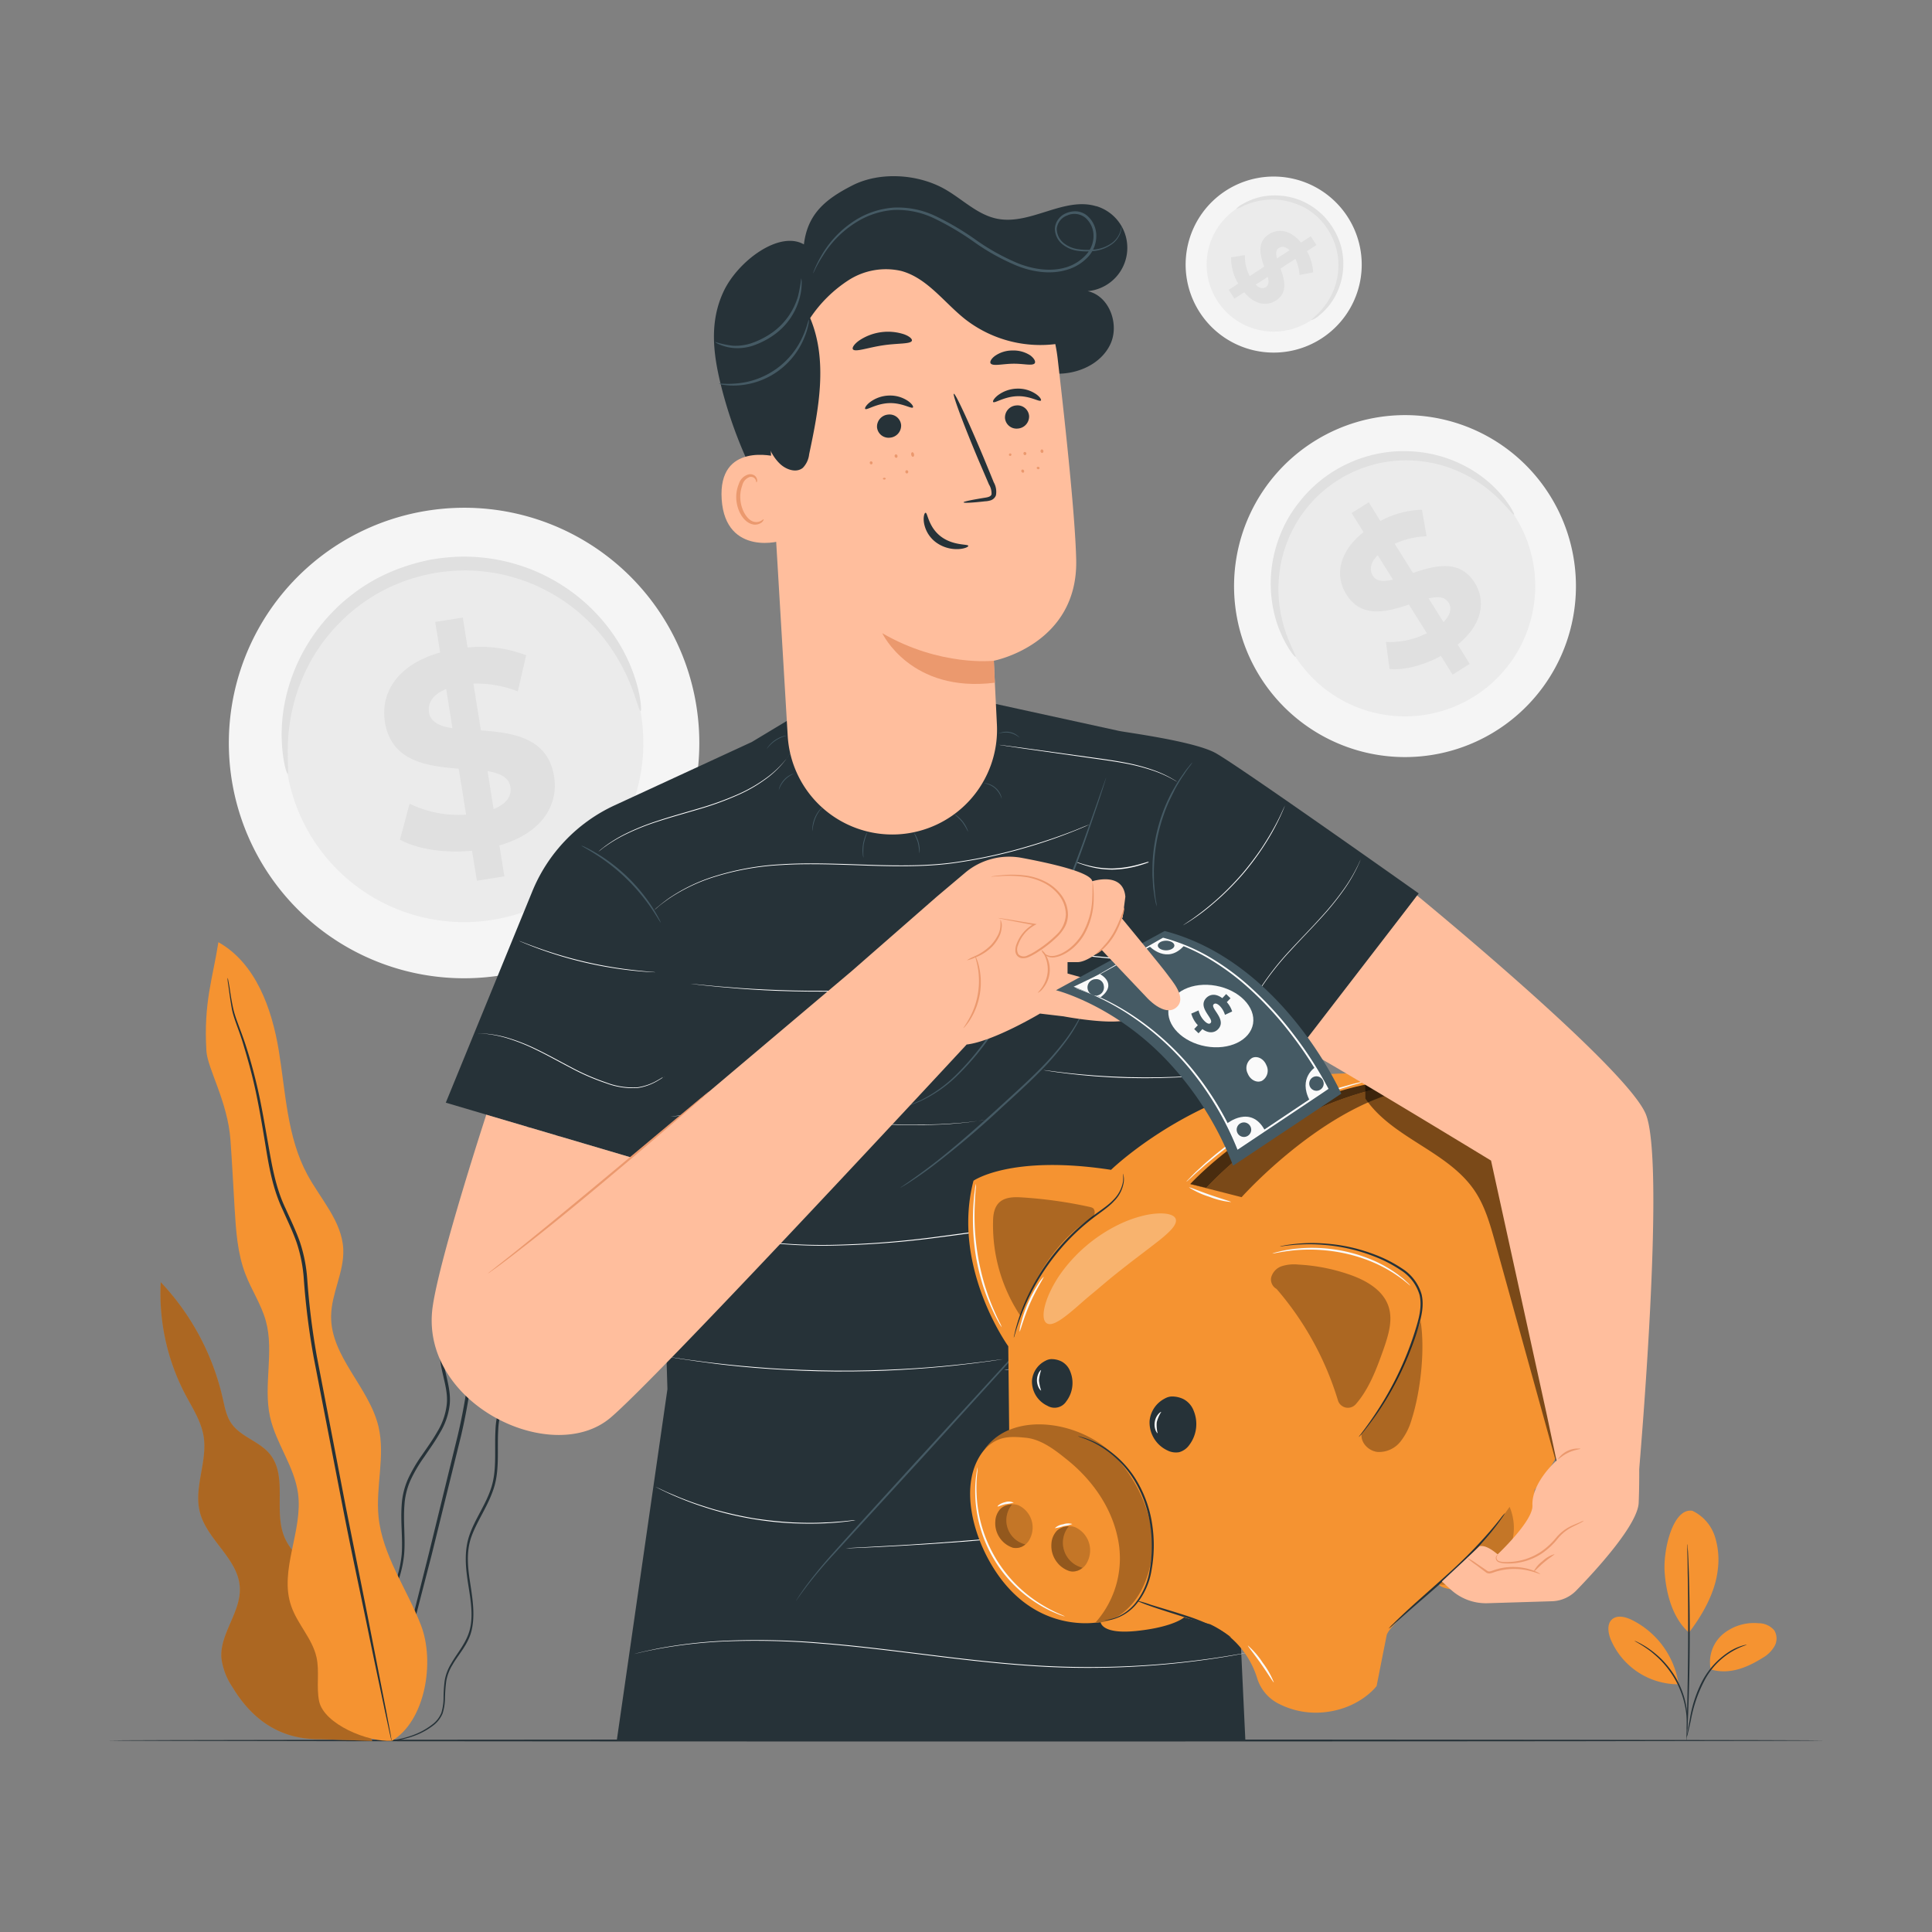 <svg xmlns="http://www.w3.org/2000/svg" viewBox="0 0 500 500"><rect x="0" y="0" width="500" height="500" fill="#808080" stroke="none"/><g id="freepik--background-complete--inject-10"><path d="M180.33,183.4a60.88,60.88,0,1,1-69-51.35A60.82,60.82,0,0,1,180.33,183.4Z" style="fill:#f5f5f5"></path><path d="M166,185.49a46.39,46.39,0,1,1-52.57-39.14A46.34,46.34,0,0,1,166,185.49Z" style="fill:#ebebeb"></path><path d="M165.77,184.05c-.27,0-.76-1.94-2-5.34a49.52,49.52,0,0,0-7.34-13.31,48,48,0,0,0-7.29-7.46A46.45,46.45,0,0,0,139,151.68a43.05,43.05,0,0,0-6.05-2.24,42.29,42.29,0,0,0-6.57-1.39,44.12,44.12,0,0,0-6.93-.41,49.57,49.57,0,0,0-7.13.69,50.65,50.65,0,0,0-6.93,1.8A45.66,45.66,0,0,0,99,152.9a43.76,43.76,0,0,0-5.69,3.58,42.44,42.44,0,0,0-4.9,4.18A46.09,46.09,0,0,0,81.05,170a47.71,47.71,0,0,0-4.28,9.51,49.44,49.44,0,0,0-2.31,15c0,3.63.23,5.66,0,5.71s-.9-1.92-1.33-5.64a42.78,42.78,0,0,1,1.28-15.79,46.68,46.68,0,0,1,4.13-10.26,47.32,47.32,0,0,1,7.6-10.23,43.42,43.42,0,0,1,5.19-4.58,44.46,44.46,0,0,1,6.07-3.93,47.72,47.72,0,0,1,6.87-3,50.87,50.87,0,0,1,7.47-2,51.68,51.68,0,0,1,7.69-.73,47.33,47.33,0,0,1,7.48.49,45.9,45.9,0,0,1,7.06,1.6,43.62,43.62,0,0,1,6.45,2.51,47.28,47.28,0,0,1,10.66,7,46.73,46.73,0,0,1,7.41,8.21,42.88,42.88,0,0,1,6.64,14.39C166,181.94,166,184,165.77,184.05Z" style="fill:#e0e0e0"></path><path d="M129.25,218.79l1.28,8-7.12,1.14-1.25-7.76c-7.12.7-14.24-.43-18.65-2.86L106,208a29.24,29.24,0,0,0,14.63,2.84l-1.91-11.9c-8.21-.65-17.47-1.88-19.1-12.07-1.21-7.55,3.24-14.91,14.29-18l-1.27-7.91,7.13-1.14,1.24,7.76a32.84,32.84,0,0,1,15.16,2l-2.16,9.34a29.44,29.44,0,0,0-11.49-2l1.94,12.11c8.2.59,17.32,1.83,18.93,11.88C144.61,208.37,140.22,215.65,129.25,218.79Zm-12.16-30.35-1.62-10.12c-3.64,1.46-4.81,3.77-4.43,6.12S113.79,188,117.09,188.44Zm15,15.21c-.4-2.5-2.68-3.52-5.92-4.1l1.58,9.84C131.19,208,132.46,205.93,132.09,203.65Z" style="fill:#e0e0e0"></path><path d="M401.39,128.67a44.24,44.24,0,1,1-60.71-14.81A44.18,44.18,0,0,1,401.39,128.67Z" style="fill:#f5f5f5"></path><path d="M392.39,134.12a33.72,33.72,0,1,1-46.27-11.28A33.69,33.69,0,0,1,392.39,134.12Z" style="fill:#ebebeb"></path><path d="M391.84,133.22c-.17.12-1.06-1.07-2.87-3a35.63,35.63,0,0,0-8.68-6.82,34.48,34.48,0,0,0-7-2.93,34,34,0,0,0-8.56-1.32,32.22,32.22,0,0,0-4.68.22,31.37,31.37,0,0,0-4.79.93,31.8,31.8,0,0,0-4.76,1.69,33.45,33.45,0,0,0-8.7,5.66,32.36,32.36,0,0,0-3.48,3.66,32.34,32.34,0,0,0-4.89,8.19,33.34,33.34,0,0,0-2.27,8.36,34.73,34.73,0,0,0-.17,7.57,35.81,35.81,0,0,0,2.71,10.7c1,2.43,1.76,3.73,1.59,3.84s-1.15-1-2.49-3.39a31.2,31.2,0,0,1-3.62-10.93,33.83,33.83,0,0,1-.15-8,34.58,34.58,0,0,1,4.36-13.54,33.74,33.74,0,0,1,3-4.35,33.13,33.13,0,0,1,3.73-4,34,34,0,0,1,9.38-6.1,33.47,33.47,0,0,1,5.15-1.79,32.93,32.93,0,0,1,5.17-.94,31.67,31.67,0,0,1,5-.14,33.64,33.64,0,0,1,16.39,5,31.12,31.12,0,0,1,8.52,7.74C391.36,131.76,392,133.14,391.84,133.22Z" style="fill:#e0e0e0"></path><path d="M377.25,166.82l3.11,5-4.44,2.78-3-4.84c-4.57,2.48-9.65,3.75-13.3,3.37l-.95-7a21.14,21.14,0,0,0,10.6-2.25l-4.65-7.42c-5.68,1.89-12.22,3.7-16.2-2.66-2.95-4.71-2.06-10.9,4.46-16.09l-3.09-4.94,4.45-2.78,3,4.85A23.66,23.66,0,0,1,368,131.93l1.2,6.86a21.57,21.57,0,0,0-8.25,1.94l4.73,7.56c5.66-1.94,12.11-3.68,16,2.58C384.57,155.49,383.7,161.61,377.25,166.82ZM360.5,150l-3.95-6.31c-2,2-2.15,3.88-1.23,5.35S358.16,150.56,360.5,150Zm14.35,5.92c-1-1.55-2.79-1.59-5.12-1.06l3.84,6.13C375.49,159.07,375.74,157.31,374.85,155.88Z" style="fill:#e0e0e0"></path><path d="M341.82,87.71a22.78,22.78,0,1,1,7.07-31.39A22.75,22.75,0,0,1,341.82,87.71Z" style="fill:#f5f5f5"></path><path d="M338.93,83.13a17.36,17.36,0,1,1,5.39-23.93A17.34,17.34,0,0,1,338.93,83.13Z" style="fill:#ebebeb"></path><path d="M339.38,82.84c-.05-.09.55-.56,1.53-1.51a18.42,18.42,0,0,0,3.43-4.53,17.72,17.72,0,0,0,1.44-3.63,17.15,17.15,0,0,0,.6-4.41,15.15,15.15,0,0,0-.15-2.41,16.59,16.59,0,0,0-.52-2.46,17,17,0,0,0-.92-2.43,19.4,19.4,0,0,0-1.32-2.34A18.88,18.88,0,0,0,341.8,57a17.47,17.47,0,0,0-1.91-1.76,16.21,16.21,0,0,0-2.09-1.4,15.43,15.43,0,0,0-2.17-1,18.09,18.09,0,0,0-4.33-1.09,17.54,17.54,0,0,0-3.9,0,18.33,18.33,0,0,0-5.49,1.49,10.11,10.11,0,0,1-2,.85,5.18,5.18,0,0,1,1.73-1.31,16.18,16.18,0,0,1,5.59-2,17.47,17.47,0,0,1,4.14-.14,17.7,17.7,0,0,1,4.65,1,16.58,16.58,0,0,1,2.36,1.08,16.86,16.86,0,0,1,2.26,1.48,18.48,18.48,0,0,1,2.09,1.88,21,21,0,0,1,1.8,2.26A19.06,19.06,0,0,1,346,60.9a17.47,17.47,0,0,1,1,2.64,16.58,16.58,0,0,1,.53,2.65,17.53,17.53,0,0,1,.12,2.59,17.53,17.53,0,0,1-2.45,8.49,16,16,0,0,1-3.91,4.45A5.17,5.17,0,0,1,339.38,82.84Z" style="fill:#e0e0e0"></path><path d="M322,75.63l-2.54,1.65L318,75l2.46-1.6a12.75,12.75,0,0,1-1.85-6.81l3.57-.56a11,11,0,0,0,1.25,5.44L327.16,69c-1-2.91-2-6.26,1.22-8.37,2.4-1.56,5.59-1.16,8.33,2.15l2.51-1.63,1.47,2.26L338.23,65a12.32,12.32,0,0,1,1.61,5.49l-3.52.68A11.17,11.17,0,0,0,335.24,67l-3.85,2.51c1.05,2.89,2,6.2-1.18,8.27C327.85,79.29,324.7,78.9,322,75.63Zm8.52-8.78,3.22-2.09c-1.05-1-2-1.07-2.77-.58S330.15,65.65,330.48,66.85Zm-2.92,7.45c.8-.52.8-1.45.51-2.65l-3.13,2C325.93,74.65,326.84,74.77,327.56,74.3Z" style="fill:#e0e0e0"></path></g><g id="freepik--Desk--inject-10"><path d="M472.2,450.44c0,.15-99.49.26-222.19.26s-222.21-.11-222.21-.26,99.47-.26,222.21-.26S472.2,450.3,472.2,450.44Z" style="fill:#263238"></path></g><g id="freepik--Plants--inject-10"><path d="M87.26,419.74c1.13-4.37-1.74-8.77-5-11.94s-7.06-6-8.73-10.21c-2.71-6.8.93-15.6-3.69-21.27-2.72-3.34-7.6-4.46-10-8-1.27-1.87-1.68-4.17-2.18-6.37A64.58,64.58,0,0,0,41.6,331.82a56.18,56.18,0,0,0,6.32,29c1.87,3.56,4.17,7,4.79,11,1,6.46-2.6,13.12-1,19.46,1.81,7.26,10,12.12,10.35,19.59.33,6.32-5.18,11.86-4.77,18.17a17.21,17.21,0,0,0,2.81,7.49C65,444.69,72.15,450.28,83,450.1l13.32.46Z" style="fill:#F59331"></path><g style="opacity:0.3"><path d="M87.26,419.74c1.13-4.37-1.74-8.77-5-11.94s-7.06-6-8.73-10.21c-2.71-6.8.93-15.6-3.69-21.27-2.72-3.34-7.6-4.46-10-8-1.27-1.87-1.68-4.17-2.18-6.37A64.58,64.58,0,0,0,41.6,331.82a56.18,56.18,0,0,0,6.32,29c1.87,3.56,4.17,7,4.79,11,1,6.46-2.6,13.12-1,19.46,1.81,7.26,10,12.12,10.35,19.59.33,6.32-5.18,11.86-4.77,18.17a17.21,17.21,0,0,0,2.81,7.49C65,444.69,72.15,450.28,83,450.1l13.32.46Z"></path></g><path d="M99,450.47a10.6,10.6,0,0,0,3.67-.07,23.27,23.27,0,0,0,4.32-1.09,18.46,18.46,0,0,0,5.35-2.93,7.47,7.47,0,0,0,2.2-2.93,13.59,13.59,0,0,0,.62-4,40.54,40.54,0,0,1,.32-4.31,11.81,11.81,0,0,1,1.62-4.28c1.57-2.76,4.18-5.37,5-9.12s.26-7.67-.36-11.67-1.22-8.35.31-12.51,4.35-7.93,5.81-12.62.78-9.85,1.08-14.88a19.83,19.83,0,0,1,1.74-7.39c1.08-2.36,2.57-4.58,3.74-7.07,2.36-5,2.78-10.7,3.43-16.27q.47-4.22,1-8.51a42.34,42.34,0,0,1,1.48-8.52,74.38,74.38,0,0,1,3.19-8.24,28.17,28.17,0,0,0,1.54-4.31,42.41,42.41,0,0,0,.43-4.58,53.76,53.76,0,0,0-.35-9.22c-.36-3.07-.92-6.12-1.25-9.2l-.06-.53-.07-.61-.54.27a20.61,20.61,0,0,0-7.17,6.05,32.7,32.7,0,0,0-4.41,8.12c-2.22,5.72-3,11.72-4.14,17.44S125,328.86,122,333.62c-1.45,2.37-3.22,4.53-4.77,6.85a18.89,18.89,0,0,0-3.3,7.59c-.79,5.63,2.31,10.58,1.67,15.57a17.27,17.27,0,0,1-2.43,6.91c-1.21,2.13-2.63,4.1-4,6.09a39.13,39.13,0,0,0-3.58,6.14,19.36,19.36,0,0,0-1.63,6.68c-.33,4.49.31,8.75,0,12.77a29.45,29.45,0,0,1-3.28,10.95c-1.62,3.27-3.41,6.24-4.91,9.11-.75,1.44-1.45,2.84-2,4.24a21.52,21.52,0,0,0-1.17,4.22,26.66,26.66,0,0,0-.09,7.6A19.07,19.07,0,0,0,96.33,448a9.74,9.74,0,0,0,1.07,1.17,5.75,5.75,0,0,0,.88.74c.49.37.76.53.76.53a15.78,15.78,0,0,1-2.58-2.55,19.26,19.26,0,0,1-3.62-9.62,26.89,26.89,0,0,1,.17-7.5,21.6,21.6,0,0,1,1.18-4.11c.57-1.37,1.27-2.77,2-4.19,1.52-2.84,3.33-5.79,5-9.09a29.64,29.64,0,0,0,3.4-11.14c.35-4.11-.26-8.38.08-12.77a18.65,18.65,0,0,1,1.6-6.45,37.75,37.75,0,0,1,3.54-6c1.34-2,2.78-3.95,4-6.13a18,18,0,0,0,2.55-7.19c.64-5.32-2.44-10.3-1.64-15.53a18,18,0,0,1,3.19-7.26c1.52-2.28,3.3-4.44,4.8-6.87,3-4.9,4.49-10.63,5.6-16.38s1.93-11.69,4.12-17.3a31.7,31.7,0,0,1,4.29-7.9,19.65,19.65,0,0,1,6.87-5.8l-.62-.34.06.54c.34,3.11.89,6.17,1.25,9.2a53.18,53.18,0,0,1,.35,9.08,40,40,0,0,1-.41,4.45,26.45,26.45,0,0,1-1.49,4.15,76.51,76.51,0,0,0-3.21,8.33,42.14,42.14,0,0,0-1.5,8.66q-.48,4.31-.94,8.52c-.64,5.59-1.06,11.19-3.33,16-1.13,2.41-2.62,4.64-3.73,7.08a20.55,20.55,0,0,0-1.79,7.66c-.29,5.14.38,10.17-1,14.72s-4.28,8.31-5.75,12.61-.92,8.84-.29,12.82,1.29,7.91.43,11.46-3.3,6.16-4.9,9a12.16,12.16,0,0,0-1.65,4.45,37.29,37.29,0,0,0-.28,4.36,13.54,13.54,0,0,1-.57,3.87,7.06,7.06,0,0,1-2.07,2.8,18.55,18.55,0,0,1-5.21,2.95,23.44,23.44,0,0,1-4.27,1.15,16.92,16.92,0,0,1-2.71.27C99.36,450.46,99,450.47,99,450.47Z" style="fill:#263238"></path><path d="M141.12,293.57a2,2,0,0,0-.13.41c-.08.32-.17.71-.29,1.2-.26,1.05-.58,2.63-1.08,4.61s-1.73,4.2-2.76,6.95a98.13,98.13,0,0,0-3.17,9.45c-1,3.55-1.92,7.5-2.86,11.72s-1.94,8.74-4.26,13c-1.09,2.16-2.32,4.35-3.3,6.75a31,31,0,0,0-1.91,7.64,153.15,153.15,0,0,1-2.88,16.11c-2.67,10.92-5.21,21.31-7.53,30.78l-6.31,25.1c-1.75,7.1-3.18,12.87-4.18,16.93-.46,2-.83,3.5-1.1,4.62-.1.49-.19.89-.26,1.21a1.43,1.43,0,0,0-.06.41,2,2,0,0,0,.15-.39l.34-1.19c.31-1.11.72-2.64,1.25-4.57,1.07-4.06,2.59-9.8,4.45-16.88l6.49-25.05c2.34-9.47,4.9-19.86,7.6-30.78a154.76,154.76,0,0,0,2.87-16.18A30.87,30.87,0,0,1,124,348c.94-2.33,2.15-4.51,3.24-6.7,2.35-4.34,3.32-9,4.26-13.2s1.77-8.17,2.74-11.72,2-6.7,3-9.43,2.15-5,2.64-7.05.72-3.59.93-4.66c.08-.49.15-.89.21-1.21A2,2,0,0,0,141.12,293.57Z" style="fill:#263238"></path><path d="M101.39,450.56c8.7-5.17,11.2-20.47,7.57-29.92s-10-18.08-11-28.15c-.76-7.74,1.78-15.69,0-23.26C95.54,359,85.57,351.11,85.69,340.61c.06-5.89,3.41-11.43,3.15-17.32-.33-7.21-5.87-12.94-9.3-19.3-5.26-9.73-5.6-21.24-7.4-32.15s-6-22.6-15.62-28c-1.43,9.26-3.87,15.61-3.1,28.16.27,4.51,5.51,13.13,6.22,23,.43,5.91.72,11.82,1.08,17.73.35,5.75.72,11.6,2.79,17,1.58,4.13,4.11,7.87,5.29,12.13,2.2,8-.7,16.68,1.08,24.79,1.51,6.87,6.27,12.79,7.24,19.76,1.37,9.79-5,20-1.73,29.3,1.61,4.64,5.43,8.36,6.51,13.14.84,3.72-.08,7.65.68,11.38,1.23,6,12.69,10.68,18.81,10.3" style="fill:#F59331"></path><path d="M58.91,253.07a3,3,0,0,0,0,.53c0,.39.12.89.2,1.52.2,1.34.42,3.3.87,5.84s1.81,5.43,2.86,8.9,2.21,7.45,3.19,11.91,1.82,9.41,2.69,14.72,1.83,11.11,4.46,16.65c1.22,2.78,2.59,5.56,3.62,8.53a38,38,0,0,1,1.83,9.4,189.55,189.55,0,0,0,2.56,20.26c2.66,13.73,5.2,26.8,7.51,38.71s4.63,22.53,6.47,31.52,3.38,16.17,4.44,21.24c.53,2.46.95,4.39,1.25,5.77.14.62.26,1.11.35,1.49a2.46,2.46,0,0,0,.14.5,1.73,1.73,0,0,0-.06-.52c-.07-.38-.15-.88-.26-1.51-.26-1.38-.63-3.32-1.09-5.8-1-5.08-2.42-12.34-4.17-21.29s-3.93-19.69-6.3-31.56l-7.44-38.69A190.41,190.41,0,0,1,79.51,331a38.75,38.75,0,0,0-1.9-9.59c-1.06-3-2.44-5.82-3.67-8.58-2.62-5.45-3.54-11.15-4.48-16.45s-1.77-10.26-2.8-14.73-2.17-8.47-3.33-11.93-2.46-6.33-3-8.82-.78-4.48-1-5.8c-.12-.62-.21-1.12-.28-1.51A2,2,0,0,0,58.91,253.07Z" style="fill:#263238"></path><path d="M438,391a11.13,11.13,0,0,1,5.77,6.53,19.75,19.75,0,0,1,.77,8.85c-.65,5.75-3.92,11.54-7.43,16.13-4.84-4.22-6-11.58-6.28-15.35-.52-6,2.15-17.05,7.17-16.16" style="fill:#F59331"></path><path d="M442.72,432a9.51,9.51,0,0,1,3.07-9,12.62,12.62,0,0,1,9.3-2.91,5.33,5.33,0,0,1,4.08,1.83,4.05,4.05,0,0,1,.07,4.12,8.21,8.21,0,0,1-3.05,3c-4.19,2.63-8.73,4.41-13.47,3" style="fill:#F59331"></path><path d="M436.52,449.58a7,7,0,0,1,.17-1.18c.15-.83.35-1.9.59-3.19A33.14,33.14,0,0,1,440.57,435a20.33,20.33,0,0,1,7.31-7.77,13.31,13.31,0,0,1,3-1.32,7.78,7.78,0,0,1,.86-.22c.2,0,.31-.06.31,0a18.88,18.88,0,0,0-11.1,9.55,35.66,35.66,0,0,0-3.36,10c-.3,1.34-.54,2.42-.72,3.16A5.89,5.89,0,0,1,436.52,449.58Z" style="fill:#263238"></path><path d="M436.7,399.59a3.65,3.65,0,0,1,.06.52c0,.38.05.87.09,1.48.07,1.28.14,3.14.22,5.45.14,4.6.26,11,.23,18s-.2,13.39-.39,18c-.09,2.3-.19,4.16-.27,5.45,0,.6-.07,1.09-.1,1.48a2.37,2.37,0,0,1-.06.51,3,3,0,0,1,0-.52c0-.38,0-.87,0-1.48,0-1.34.08-3.19.13-5.45.12-4.6.24-11,.27-18s0-13.38-.11-18c0-2.26-.06-4.11-.09-5.45v-1.48A3,3,0,0,1,436.7,399.59Z" style="fill:#263238"></path><path d="M434.35,435.46a22.2,22.2,0,0,0-12.13-16.27c-1.61-.78-3.73-1.28-5.05-.08s-1,3.37-.39,5a19,19,0,0,0,17.46,11.78" style="fill:#F59331"></path><path d="M423,424.64a5.36,5.36,0,0,1,1,.44,11.5,11.5,0,0,1,1.16.62,17.21,17.21,0,0,1,1.48.93,20.14,20.14,0,0,1,1.69,1.27,23.69,23.69,0,0,1,1.8,1.63,24.78,24.78,0,0,1,3.41,4.39,24.34,24.34,0,0,1,2.25,5.09,22.29,22.29,0,0,1,.57,2.36,20.19,20.19,0,0,1,.29,2.1,15.77,15.77,0,0,1,.08,1.74,10.43,10.43,0,0,1,0,1.31,5.76,5.76,0,0,1-.12,1.12c-.1,0,.07-1.6-.21-4.14a20,20,0,0,0-.34-2.06,20.78,20.78,0,0,0-.6-2.31,24.72,24.72,0,0,0-2.24-5,25.31,25.31,0,0,0-3.33-4.34,23.54,23.54,0,0,0-1.75-1.63,18.88,18.88,0,0,0-1.63-1.3C424.42,425.38,423,424.72,423,424.64Z" style="fill:#263238"></path></g><g id="freepik--Character--inject-10"><path d="M367.16,231.21s-46.69-33.09-52.6-36.34c-5.63-3.1-23.5-5.35-25.1-5.74l-32-7-48.88,1.46-14,8.43L159.1,208.4a42.08,42.08,0,0,0-21.33,22.26l-22.4,54.71L171,301.81l1.73,57.71-13.11,90.92H322.3l-8.19-174.25,16.94,3.73Z" style="fill:#263238"></path><path d="M172,278.57s-.59.43-1.72,1.09a14.25,14.25,0,0,1-5.2,1.9,19.25,19.25,0,0,1-8.11-1.18,57.83,57.83,0,0,1-9.24-4c-3.17-1.65-6.14-3.32-8.92-4.66a49.83,49.83,0,0,0-7.62-3.05,30.14,30.14,0,0,0-5.42-1.1c-.65-.07-1.15-.1-1.5-.11l-.52,0a14.09,14.09,0,0,1,2,.07,27.71,27.71,0,0,1,5.45,1,48.21,48.21,0,0,1,7.66,3c2.8,1.34,5.77,3,8.94,4.66a59.76,59.76,0,0,0,9.2,4,19.33,19.33,0,0,0,8,1.21,14.3,14.3,0,0,0,5.17-1.82c.57-.32,1-.58,1.3-.76S172,278.57,172,278.57Z" style="fill:#fff"></path><path d="M169.62,251.61h-.37l-1.06-.05c-.92-.05-2.25-.15-3.89-.31a102,102,0,0,1-25-5.76c-1.55-.57-2.79-1.06-3.64-1.42l-1-.42-.34-.16.36.12,1,.38c.86.34,2.11.81,3.66,1.36a109.41,109.41,0,0,0,25,5.75c1.63.18,3,.31,3.87.38l1.06.09Z" style="fill:#fff"></path><path d="M204.59,194.87s-.42.68-1.3,1.82A25.77,25.77,0,0,1,199,201a37.85,37.85,0,0,1-7.75,4.64,78.58,78.58,0,0,1-10.41,3.8c-3.77,1.12-7.37,2.11-10.6,3.17a61.24,61.24,0,0,0-8.38,3.35,36.16,36.16,0,0,0-5.22,3.11c-.6.4-1,.77-1.32,1s-.47.34-.47.34.59-.54,1.74-1.41a35.91,35.91,0,0,1,5.2-3.18,61.15,61.15,0,0,1,8.39-3.39c3.23-1.08,6.84-2.07,10.6-3.19a79.76,79.76,0,0,0,10.39-3.77,39,39,0,0,0,7.74-4.58,26.65,26.65,0,0,0,4.37-4.22c.47-.54.76-1,1-1.31S204.59,194.87,204.59,194.87Z" style="fill:#fff"></path><path d="M304.64,202.32s-.15-.07-.43-.23-.66-.4-1.2-.67a30.4,30.4,0,0,0-4.64-2,52,52,0,0,0-7.28-1.87c-2.78-.53-5.87-.94-9.11-1.4L265.4,193.8l-5-.74-1.37-.21-.47-.09.48.05,1.37.17,5,.67L282,195.94c3.24.45,6.33.87,9.12,1.41a49.55,49.55,0,0,1,7.28,1.92,28.65,28.65,0,0,1,4.64,2.08C304.1,201.94,304.64,202.32,304.64,202.32Z" style="fill:#fff"></path><path d="M282,213.36s-.37.18-1.08.49-1.77.76-3.14,1.31c-2.75,1.09-6.76,2.6-11.84,4.08a130.62,130.62,0,0,1-18.14,4c-6.93,1.06-14.66,1.06-22.71.79s-15.76-.61-22.74-.17a70.2,70.2,0,0,0-18.19,3.32,45.36,45.36,0,0,0-11.2,5.49c-1.19.86-2.12,1.54-2.7,2.06s-.92.75-.92.75.3-.28.89-.78,1.49-1.22,2.69-2.1a44.49,44.49,0,0,1,11.19-5.56,70,70,0,0,1,18.23-3.37c7-.45,14.69-.11,22.75.15s15.77.28,22.69-.77a131.12,131.12,0,0,0,18.12-4c5.07-1.46,9.09-2.95,11.85-4,1.38-.54,2.44-1,3.15-1.28Z" style="fill:#fff"></path><path d="M297.32,223.14a.6.6,0,0,1-.18.09l-.53.19c-.46.17-1.13.39-2,.63a26.13,26.13,0,0,1-6.73,1,23,23,0,0,1-6.73-1c-.84-.25-1.51-.48-2-.66l-.52-.21-.18-.09.2,0,.53.17c.46.16,1.13.37,2,.6a24.51,24.51,0,0,0,6.69.9,28.44,28.44,0,0,0,6.7-1c.83-.23,1.51-.42,2-.57l.53-.15Z" style="fill:#fff"></path><path d="M265.77,251.44s-4.8,1-12.63,2.18c-3.92.59-8.6,1.17-13.81,1.69s-11,.91-17,1.14-11.8.21-17,.1-10-.39-13.9-.69c-7.9-.6-12.75-1.26-12.75-1.26l.88.07,2.54.25c2.2.23,5.39.51,9.34.79s8.66.51,13.89.64,11,.1,17-.11,11.77-.64,17-1.12,9.89-1.08,13.81-1.65,7.08-1.07,9.26-1.46l2.51-.44Z" style="fill:#fff"></path><path d="M304.93,248.6l-.36,0-1,0c-.91,0-2.22,0-3.84,0-3.24,0-7.72-.13-12.64-.55s-9.37-1.09-12.55-1.67c-1.6-.28-2.88-.54-3.77-.73l-1-.22-.35-.09.36,0,1,.18,3.77.67c3.19.54,7.62,1.18,12.54,1.6s9.4.56,12.63.61l3.84,0h1Z" style="fill:#fff"></path><path d="M255,289.82s-.29.06-.82.13l-2.36.33c-1,.15-2.28.32-3.75.42s-3.13.3-5,.33-3.87.17-6,.13c-1.09,0-2.21,0-3.37,0l-3.57-.12c-4.89-.19-10.25-.56-15.87-1s-11-1-15.85-1.29-9.27-.51-13-.45h-2.63l-2.35.12c-1.46.06-2.73.13-3.75.26l-2.37.23-.83.07s.29-.05.83-.11l2.36-.28c1-.14,2.29-.21,3.76-.29l2.35-.13,2.63,0c3.7-.07,8.11.11,13,.41s10.23.8,15.85,1.27,11,.86,15.86,1.07l3.56.13c1.16,0,2.28,0,3.37,0,2.17,0,4.19-.05,6-.1s3.51-.22,5-.31,2.72-.24,3.75-.38l2.36-.29Z" style="fill:#fff"></path><path d="M313.85,278.08l-.44.07-1.28.13c-1.1.12-2.71.25-4.69.39-4,.27-9.47.46-15.54.31s-11.56-.65-15.51-1.13c-2-.24-3.57-.46-4.67-.63l-1.26-.2-.44-.09.44.05,1.27.16c1.1.15,2.7.35,4.68.57,3.95.44,9.42.9,15.49,1.06s11.56,0,15.53-.25c2-.11,3.59-.23,4.7-.32l1.27-.1Z" style="fill:#fff"></path><path d="M314.56,314.42l-1.46-.08c-1,0-2.37-.2-4.19-.25-3.64-.19-8.91-.23-15.42.09s-14.22,1.09-22.76,2.22S252.83,319,243,320.24A241.72,241.72,0,0,1,215,322.37a128.25,128.25,0,0,1-22.81-1.65,91.68,91.68,0,0,1-14.95-3.78c-.87-.27-1.62-.56-2.27-.82l-1.66-.66c-.89-.35-1.35-.55-1.35-.55l1.37.51,1.66.64c.65.26,1.41.54,2.28.81a93,93,0,0,0,14.95,3.7A130.12,130.12,0,0,0,215,322.18,243.92,243.92,0,0,0,243,320c9.85-1.27,19.21-2.73,27.76-3.83S287,314.33,293.49,314a151.16,151.16,0,0,1,15.42,0C312.55,314.21,314.56,314.42,314.56,314.42Z" style="fill:#fff"></path><path d="M259.57,351.76s-4.81.82-12.65,1.66c-3.91.42-8.59.8-13.79,1.1s-10.94.44-16.95.41-11.74-.31-16.94-.65-9.87-.82-13.78-1.3c-7.83-1-12.62-1.84-12.62-1.84l.88.11,2.51.37c1.08.17,2.42.36,4,.55s3.32.46,5.27.66c3.92.46,8.59.9,13.78,1.26s10.92.57,16.93.63,11.74-.13,16.94-.39,9.87-.65,13.79-1.06c2-.18,3.73-.41,5.28-.58s2.89-.35,4-.5l2.51-.33Z" style="fill:#fff"></path><path d="M314,344.6s-.19.07-.54.17l-1.53.47c-1.34.4-3.28.95-5.69,1.6-4.81,1.29-11.52,2.89-19,4.26s-14.33,2.26-19.29,2.76c-2.48.25-4.49.42-5.88.52l-1.6.11-.56,0,.55-.07,1.6-.15c1.39-.12,3.4-.32,5.87-.59,5-.54,11.79-1.44,19.27-2.81s14.18-2.95,19-4.21c2.41-.62,4.35-1.15,5.69-1.53l1.55-.43Z" style="fill:#fff"></path><path d="M221.42,393.45a70.56,70.56,0,0,1-7.78.77c-2.41.13-5.29.14-8.49,0a88,88,0,0,1-20.47-3.43c-3.07-.91-5.79-1.86-8-2.77a75.33,75.33,0,0,1-7.11-3.26l.5.22,1.41.65c.61.29,1.36.64,2.25,1s1.87.82,3,1.24c2.24.9,5,1.83,8,2.73a100.18,100.18,0,0,0,10.12,2.3A102.64,102.64,0,0,0,205.16,394c3.19.14,6.06.15,8.47,0,1.21,0,2.3-.13,3.26-.19s1.77-.15,2.45-.22l1.54-.16Z" style="fill:#fff"></path><path d="M317.62,390.9l-1,.18-2.86.46c-2.48.39-6.08.94-10.53,1.57-8.9,1.27-21.23,2.85-34.88,4.21s-26.06,2.22-35,2.72c-4.49.25-8.13.43-10.64.53l-2.89.11-1,0,1-.06,2.89-.15,10.63-.59c9-.54,21.36-1.44,35-2.79s26-2.91,34.88-4.14l10.54-1.51,2.86-.42Z" style="fill:#fff"></path><path d="M322.86,427.73s-2.18.46-6.17,1.11-9.77,1.46-17,2.06a223,223,0,0,1-25.35.62c-9.55-.31-20-1.38-30.93-2.72s-21.35-2.69-30.86-3.43a199.61,199.61,0,0,0-25.33-.57,127.65,127.65,0,0,0-17,1.94c-2,.38-3.52.7-4.55.95l-1.58.36s.54-.15,1.57-.4,2.56-.59,4.54-1a122.85,122.85,0,0,1,17-2,195.13,195.13,0,0,1,25.34.51c9.53.74,19.94,2.09,30.87,3.43s21.38,2.41,30.92,2.72a223.85,223.85,0,0,0,25.33-.57c7.19-.58,13-1.37,17-2,2-.32,3.54-.57,4.59-.76Z" style="fill:#fff"></path><path d="M352.2,222.26s-.29.79-.94,2.17A40.68,40.68,0,0,1,348,230a72.46,72.46,0,0,1-6,7.45c-2.42,2.68-5.2,5.5-8,8.56a73,73,0,0,0-7.3,9.14,38.13,38.13,0,0,0-4.29,8.51A26.46,26.46,0,0,0,321,270c-.1.75-.07,1.35-.1,1.75s0,.61,0,.61a20.15,20.15,0,0,1,.06-2.37,25.3,25.3,0,0,1,1.33-6.32,37.82,37.82,0,0,1,4.27-8.56,72.7,72.7,0,0,1,7.31-9.19c2.82-3.05,5.61-5.87,8-8.54a74.21,74.21,0,0,0,6-7.41,41.14,41.14,0,0,0,3.31-5.52c.36-.68.57-1.23.75-1.59S352.2,222.26,352.2,222.26Z" style="fill:#fff"></path><path d="M306.14,239.49l.34-.25,1-.68c.88-.57,2.11-1.45,3.59-2.59s3.19-2.56,5-4.24a76,76,0,0,0,5.55-5.79,78.37,78.37,0,0,0,4.85-6.4c1.36-2.06,2.51-4,3.39-5.61s1.56-3,2-4l.51-1.09.19-.38A55.27,55.27,0,0,1,330,214c-.87,1.66-2,3.58-3.37,5.64a71.14,71.14,0,0,1-4.84,6.43,72.72,72.72,0,0,1-5.58,5.8c-1.83,1.67-3.54,3.1-5,4.22A54.19,54.19,0,0,1,306.14,239.49Z" style="fill:#fff"></path><path d="M234.67,286.25a.86.86,0,0,1,.24-.11l.72-.28c.65-.22,1.56-.62,2.73-1.16a35.89,35.89,0,0,0,8.85-6.3,69.64,69.64,0,0,0,10.13-12.57,177.11,177.11,0,0,0,9.88-17.2,300.7,300.7,0,0,0,14-33.22c1.57-4.34,2.79-7.88,3.65-10.31l1-2.81c.11-.3.2-.53.27-.73s.1-.24.1-.24a1,1,0,0,1-.05.26c-.06.2-.14.44-.23.74-.21.69-.51,1.64-.9,2.84-.79,2.46-2,6-3.5,10.37a277.47,277.47,0,0,1-13.91,33.33,171.7,171.7,0,0,1-9.93,17.23,69,69,0,0,1-10.28,12.57,34.41,34.41,0,0,1-9,6.21,25.53,25.53,0,0,1-2.77,1.09l-.74.23A.88.88,0,0,1,234.67,286.25Z" style="fill:#455a64"></path><path d="M233,307.41a3.28,3.28,0,0,1,.54-.42l1.62-1.11c1.39-1,3.4-2.41,5.82-4.26,4.85-3.69,11.22-9.2,18.06-15.49,3.44-3.14,6.73-6.11,9.57-8.95a75.49,75.49,0,0,0,7.06-8,44.13,44.13,0,0,0,3.86-6.07c.42-.74.68-1.35.88-1.75a4.56,4.56,0,0,1,.33-.6,2.86,2.86,0,0,1-.23.65c-.18.41-.41,1-.81,1.79a38.82,38.82,0,0,1-3.75,6.19,69.83,69.83,0,0,1-7,8.12c-2.84,2.88-6.12,5.86-9.56,9a234.92,234.92,0,0,1-18.19,15.4c-2.45,1.83-4.49,3.21-5.93,4.14-.71.47-1.28.8-1.66,1A5.25,5.25,0,0,1,233,307.41Z" style="fill:#455a64"></path><path d="M206,414.32l.12-.23c.11-.16.24-.37.4-.63.35-.56.89-1.36,1.61-2.38,1.45-2,3.68-4.87,6.62-8.21,5.93-6.66,14.23-15.73,23.38-25.78l23.51-25.65,7.17-7.74,2-2.09.52-.53c.12-.12.18-.18.19-.17s-.05.07-.15.2l-.49.57L269,343.83c-1.7,1.88-4.1,4.56-7.05,7.84l-23.41,25.76L215,403.1c-3,3.31-5.24,6.11-6.73,8.1-.75,1-1.31,1.78-1.69,2.31l-.43.61A.81.81,0,0,1,206,414.32Z" style="fill:#455a64"></path><path d="M299.36,234.59a10.13,10.13,0,0,1-.37-1.52c-.11-.49-.23-1.1-.32-1.81s-.24-1.52-.28-2.42-.15-1.89-.14-3,0-2.2.08-3.4a43.8,43.8,0,0,1,3.74-15c.51-1.08,1-2.11,1.52-3s1-1.78,1.51-2.54,1-1.43,1.38-2a17,17,0,0,1,1.13-1.45,10.3,10.3,0,0,1,1-1.17,9,9,0,0,1-.89,1.29c-.3.4-.67.89-1.05,1.49s-.87,1.25-1.31,2-1,1.61-1.45,2.55-1,2-1.46,3a45.54,45.54,0,0,0-3.7,14.88c-.06,1.18-.15,2.3-.13,3.35s0,2,.08,2.93.14,1.7.21,2.41.15,1.32.23,1.82A8.29,8.29,0,0,1,299.36,234.59Z" style="fill:#455a64"></path><path d="M313.91,270.47c-.12,0-1.92-3.92-4-8.88s-3.68-9-3.56-9.08a96.61,96.61,0,0,1,4,8.88A92.79,92.79,0,0,1,313.91,270.47Z" style="fill:#455a64"></path><path d="M171,238.76c-.08.05-.86-1.38-2.33-3.55a50,50,0,0,0-14.58-14.15c-2.21-1.4-3.66-2.14-3.62-2.22a5.25,5.25,0,0,1,1.06.44c.67.31,1.61.81,2.75,1.48a44.54,44.54,0,0,1,8.18,6.27,45,45,0,0,1,6.51,8c.7,1.12,1.23,2.05,1.56,2.71A5.51,5.51,0,0,1,171,238.76Z" style="fill:#455a64"></path><path d="M210.25,215.12a2.91,2.91,0,0,1,0-1,8.26,8.26,0,0,1,2.29-5l.06-.06,0,.07a1.89,1.89,0,0,1,.16.44s-.11-.13-.25-.39h.09a10,10,0,0,0-1.57,2.55A12.56,12.56,0,0,0,210.25,215.12Z" style="fill:#455a64"></path><path d="M223.49,222a3,3,0,0,1-.21-1,9.47,9.47,0,0,1,.06-2.46,9.57,9.57,0,0,1,.69-2.36,3.25,3.25,0,0,1,.5-.88,15.85,15.85,0,0,0-1,3.28A16.07,16.07,0,0,0,223.49,222Z" style="fill:#455a64"></path><path d="M237.92,220.84a16.2,16.2,0,0,0-.38-2.77,14.6,14.6,0,0,0-1.09-2.59,2.7,2.7,0,0,1,.5.67,7.51,7.51,0,0,1,.79,1.86,8.13,8.13,0,0,1,.27,2A2.43,2.43,0,0,1,237.92,220.84Z" style="fill:#455a64"></path><path d="M250.54,215.31a16.91,16.91,0,0,0-1.5-2.54,17.4,17.4,0,0,0-2.1-2.07,2.86,2.86,0,0,1,.75.45,8.35,8.35,0,0,1,1.51,1.49,8.45,8.45,0,0,1,1.08,1.83A2.75,2.75,0,0,1,250.54,215.31Z" style="fill:#455a64"></path><path d="M259.23,206.74A6.14,6.14,0,0,0,257.5,204a5.91,5.91,0,0,0-2.95-1.31s.1,0,.27,0a3.88,3.88,0,0,1,.71.09,5,5,0,0,1,2.11,1.08,4.88,4.88,0,0,1,1.37,1.93,3,3,0,0,1,.2.69A1,1,0,0,1,259.23,206.74Z" style="fill:#455a64"></path><path d="M263.88,190.91a6.46,6.46,0,0,0-2.63-1.26,6.29,6.29,0,0,0-2.91.24,4.59,4.59,0,0,1,5.54,1Z" style="fill:#455a64"></path><path d="M201.57,204.45a2.55,2.55,0,0,1,.21-.86,5.86,5.86,0,0,1,2.83-3.08,2.53,2.53,0,0,1,.84-.28,7.05,7.05,0,0,0-3.88,4.22Z" style="fill:#455a64"></path><path d="M198.41,193.91a2.81,2.81,0,0,1,.5-.8,7.12,7.12,0,0,1,1.67-1.57,7.53,7.53,0,0,1,2.08-1,2.85,2.85,0,0,1,.93-.16,9.3,9.3,0,0,0-5.18,3.5Z" style="fill:#455a64"></path><path d="M173.55,255.37s0-.06-.06,0a1.46,1.46,0,0,0-.09.32c-.05.31-.1.76-.16,1.35-.12,1.17-.25,2.87-.39,5-.29,4.21-.62,10-.93,16.47s-.55,12.26-.69,16.48c-.07,2-.12,3.74-.16,5,0,.54,0,1-.06,1.36a2.48,2.48,0,0,1,0,.47,1.34,1.34,0,0,1-.05-.47c0-.37,0-.82,0-1.36,0-1.18,0-2.89,0-5,0-4.22.22-10.06.54-16.5s.7-12.26,1.08-16.47c.19-2.11.38-3.81.56-5,.09-.58.18-1,.26-1.34a1.12,1.12,0,0,1,.14-.34C173.54,255.25,173.57,255.39,173.55,255.37Z" style="fill:#263238"></path><path d="M283.73,53.38c-8.34-2.55-17,4.92-25.6,3.24-5.2-1-9.12-5.17-13.75-7.75-6.91-3.86-16.69-4.49-23.75-.9S209,55.38,208.05,63.25c-6.43-3.69-17.15,4.4-20.8,12.21s-2.74,15.87-.67,24.24a113.72,113.72,0,0,0,18.82,40c.78,1.06,2,2.23,3.21,1.67a2.91,2.91,0,0,0,1.24-2.31c1.23-7.65.26-15.46-.41-23.18s-1-15.68,1.45-23,8.2-14.06,15.8-15.56c5.62-1.11,11.45.71,16.44,3.52s9.38,6.55,14.13,9.74,10.09,5.88,15.81,6.12,11.86-2.44,14.29-7.62-.29-12.54-5.89-13.73a11.26,11.26,0,0,0,2.26-22Z" style="fill:#263238"></path><path d="M258,187.53,257.19,171s21.82-4.18,21.33-26.13c-.24-10.59-2.52-32.38-4.8-52.07A40.9,40.9,0,0,0,231.65,56.6l-2.12.07c-22.77,2.14-33.69,22.68-30.92,45.39l5.25,88.4a27.11,27.11,0,0,0,28.5,25.47h0A27.12,27.12,0,0,0,258,187.53Z" style="fill:#ffbe9d"></path><path d="M257.22,171s-13.83,1.61-28.89-7.13c0,0,7.32,15.56,29.14,12.81Z" style="fill:#eb996e"></path><path d="M266.33,107.65a3.14,3.14,0,0,1-2.91,3.26,3,3,0,0,1-3.33-2.71,3.13,3.13,0,0,1,2.9-3.27A3,3,0,0,1,266.33,107.65Z" style="fill:#263238"></path><path d="M269.38,103.66c-.38.42-2.81-1.25-6.18-1.12s-5.78,1.9-6.16,1.5c-.19-.18.18-.93,1.23-1.75a8.6,8.6,0,0,1,4.91-1.71,8.23,8.23,0,0,1,4.94,1.41C269.19,102.74,269.56,103.47,269.38,103.66Z" style="fill:#263238"></path><path d="M233.21,110a3.14,3.14,0,0,1-2.91,3.27,3,3,0,0,1-3.33-2.71,3.14,3.14,0,0,1,2.91-3.27A3,3,0,0,1,233.21,110Z" style="fill:#263238"></path><path d="M236.26,105.45c-.37.42-2.81-1.25-6.18-1.12s-5.78,1.9-6.16,1.5c-.19-.18.18-.93,1.23-1.75a8.63,8.63,0,0,1,4.92-1.71,8.21,8.21,0,0,1,4.93,1.41C236.07,104.54,236.45,105.26,236.26,105.45Z" style="fill:#263238"></path><path d="M249.37,130c0-.2,2.06-.63,5.44-1.18.86-.12,1.67-.32,1.8-.92a4.44,4.44,0,0,0-.67-2.53c-.88-2.05-1.8-4.21-2.77-6.46-3.87-9.21-6.7-16.8-6.32-17s3.8,7.19,7.66,16.4q1.41,3.4,2.67,6.51a5,5,0,0,1,.57,3.36,2.17,2.17,0,0,1-1.37,1.31,5.73,5.73,0,0,1-1.46.25C251.51,130.13,249.39,130.22,249.37,130Z" style="fill:#263238"></path><path d="M239.53,132.71c.55-.06.69,3.6,3.91,6.09s7.1,1.95,7.15,2.46c.06.23-.84.74-2.49.84a9.07,9.07,0,0,1-6-1.84,7.94,7.94,0,0,1-3-5.12C238.91,133.61,239.28,132.69,239.53,132.71Z" style="fill:#263238"></path><path d="M236,88.17c-.3.92-3.68.61-7.62,1.22s-7.1,1.81-7.65,1c-.25-.39.27-1.27,1.53-2.2a13.37,13.37,0,0,1,11.64-1.7C235.36,87,236.12,87.73,236,88.17Z" style="fill:#263238"></path><path d="M267.8,94c-.57.78-2.92.07-5.71.13s-5.14.7-5.72-.09c-.25-.38.1-1.16,1.11-1.92a7.8,7.8,0,0,1,4.59-1.41A7.89,7.89,0,0,1,266.68,92C267.69,92.79,268.05,93.56,267.8,94Z" style="fill:#263238"></path><path d="M201,118.24c-.38-.15-15.23-3.93-14.23,11s15.84,10.88,15.84,10.45S201,118.24,201,118.24Z" style="fill:#ffbe9d"></path><path d="M197.62,134.37c-.07,0-.25.2-.68.43A2.56,2.56,0,0,1,195,135c-1.63-.48-3.13-2.9-3.38-5.6a8.61,8.61,0,0,1,.48-3.78,3,3,0,0,1,1.83-2.14,1.33,1.33,0,0,1,1.59.61c.23.41.15.71.23.73s.31-.27.14-.88a1.69,1.69,0,0,0-.65-.9,2,2,0,0,0-1.47-.28,3.66,3.66,0,0,0-2.57,2.5,8.91,8.91,0,0,0-.62,4.24c.3,3,2,5.73,4.24,6.21a2.8,2.8,0,0,0,2.36-.55C197.62,134.74,197.67,134.4,197.62,134.37Z" style="fill:#eb996e"></path><path d="M278.2,88a31.71,31.71,0,0,1-28.37-5.35c-5.5-4.34-9.84-10.7-16.6-12.53a17.83,17.83,0,0,0-13.56,2.35,34.38,34.38,0,0,0-10,9.85c4.63,11,2.22,23.55-.26,35.22a6,6,0,0,1-1.63,3.53c-1.72,1.42-4.42.45-6-1.11-2.57-2.51-3.66-6.14-4.41-9.64A61.61,61.61,0,0,1,196.64,86a42,42,0,0,1,10.8-21.6A39.8,39.8,0,0,1,235,52.86,48.92,48.92,0,0,1,263.68,62c3.88,2.72,7.48,6,9.58,10.29" style="fill:#263238"></path><path d="M290.21,58.45a3.13,3.13,0,0,1-.09,1.31,6.06,6.06,0,0,1-2,3.16A9.54,9.54,0,0,1,282.59,65a16.19,16.19,0,0,1-3.72-.1A7.91,7.91,0,0,1,275,63.25a5.27,5.27,0,0,1-2-4.17A4.66,4.66,0,0,1,276,55.14a5.94,5.94,0,0,1,2.69-.44,4.93,4.93,0,0,1,2.61,1.07,6.83,6.83,0,0,1,2.42,5.16,7.93,7.93,0,0,1-2.17,5.59,12,12,0,0,1-5.33,3.27c-4.12,1.29-8.72.67-12.86-.94A56.29,56.29,0,0,1,252,62.56a71.28,71.28,0,0,0-10.29-6.07,22.2,22.2,0,0,0-10.39-2.15A21.24,21.24,0,0,0,222.47,57a26.67,26.67,0,0,0-9.64,9.4A34.24,34.24,0,0,0,211,69.61a9.4,9.4,0,0,1-.59,1.16,1.2,1.2,0,0,1,.1-.32c.07-.2.18-.51.35-.9a26.74,26.74,0,0,1,1.69-3.34,26.25,26.25,0,0,1,9.62-9.71,21.62,21.62,0,0,1,9.11-2.77A22.73,22.73,0,0,1,242,55.86,71.5,71.5,0,0,1,252.44,62a56.67,56.67,0,0,0,11.19,6.21c4.05,1.56,8.47,2.16,12.39.94A11.42,11.42,0,0,0,281,66,7.17,7.17,0,0,0,283,61a6.16,6.16,0,0,0-2.14-4.67,4.51,4.51,0,0,0-4.66-.57,4.09,4.09,0,0,0-2.71,3.4,4.8,4.8,0,0,0,1.79,3.74,7.55,7.55,0,0,0,3.62,1.57,16,16,0,0,0,3.62.15A9.37,9.37,0,0,0,288,62.7a6.2,6.2,0,0,0,2-3A10,10,0,0,0,290.21,58.45Z" style="fill:#455a64"></path><path d="M185,88.47a25.57,25.57,0,0,0,4.62,1,13.17,13.17,0,0,0,5-.7,21.88,21.88,0,0,0,5.53-2.91,17.61,17.61,0,0,0,6.37-9.17,37.57,37.57,0,0,0,.83-4.68,4.12,4.12,0,0,1,.12,1.3,14.33,14.33,0,0,1-.45,3.52,17.09,17.09,0,0,1-6.44,9.64,21.23,21.23,0,0,1-5.75,3,12.7,12.7,0,0,1-5.27.57,12.14,12.14,0,0,1-3.44-.92A3.68,3.68,0,0,1,185,88.47Z" style="fill:#455a64"></path><path d="M186.06,99.3c0-.14,1.78.19,4.61-.07a20.61,20.61,0,0,0,17.09-12.18c1.17-2.59,1.43-4.36,1.57-4.33a3.93,3.93,0,0,1-.12,1.25,16.68,16.68,0,0,1-1,3.28A19.87,19.87,0,0,1,190.7,99.76a17.44,17.44,0,0,1-3.42-.16A4,4,0,0,1,186.06,99.3Z" style="fill:#455a64"></path><path d="M225.56,120.18a.38.38,0,0,1-.45-.31.37.37,0,0,1,.26-.48.41.41,0,0,1,.19.79Z" style="fill:#eb996e"></path><path d="M232,118.49a.48.48,0,0,1-.21-.91.44.44,0,0,1,.47.37A.43.43,0,0,1,232,118.49Z" style="fill:#eb996e"></path><path d="M236.29,118.23c-.21,0-.41-.21-.47-.54s.07-.63.27-.66.41.21.47.54S236.49,118.2,236.29,118.23Z" style="fill:#eb996e"></path><path d="M228.87,124.11c-.2,0-.38-.09-.38-.22s.16-.25.36-.25.38.09.38.22S229.08,124.1,228.87,124.11Z" style="fill:#eb996e"></path><path d="M234.73,122.53a.4.4,0,0,1-.42-.37.4.4,0,0,1,.32-.47.41.41,0,0,1,.42.38A.4.4,0,0,1,234.73,122.53Z" style="fill:#eb996e"></path><path d="M265.35,117.78a.39.39,0,0,1-.46-.32.38.38,0,0,1,.26-.49.42.42,0,0,1,.2.81Z" style="fill:#eb996e"></path><path d="M269.72,117.23a.48.48,0,0,1-.12-.93c.2,0,.39.16.43.41A.44.44,0,0,1,269.72,117.23Z" style="fill:#eb996e"></path><path d="M261.47,118a.33.33,0,1,1,.29-.4A.36.36,0,0,1,261.47,118Z" style="fill:#eb996e"></path><path d="M264.88,122.31a.42.42,0,0,1-.52-.23.4.4,0,0,1,.15-.55.44.44,0,0,1,.37.78Z" style="fill:#eb996e"></path><path d="M268.6,121.42a.34.34,0,0,1-.29-.39.35.35,0,0,1,.44-.21.34.34,0,0,1,.29.38A.35.35,0,0,1,268.6,121.42Z" style="fill:#eb996e"></path><path d="M261.18,370.64l-.24-22.23s-14.83-20.55-9-42.84c0,0,9.67-6.8,35.6-2.82,0,0,32.55-31.71,76.18-23.64s47.69,46.08,48.11,56.43.32,30.45-14.7,50.1l-1,19.5s-3.58,7.34-13.93,6.84-9.77-2-9.77-2-13,10.49-13.56,13.23-2.6,13.13-2.6,13.13-4.51,6.13-14.24,6.85a21.08,21.08,0,0,1-11.13-2.28,11,11,0,0,1-5.51-6.47,22.8,22.8,0,0,0-12.23-14.09l-6.72-1.76s-2.71,2.47-12.14,3.48-9.47-2.33-9.47-2.33-14.67,3.39-25.69-11C250.44,397.36,245.71,376.89,261.18,370.64Z" style="fill:#F59331"></path><path d="M351.62,371.92a5.94,5.94,0,0,1,.49-.68c.33-.44.82-1.08,1.43-1.92,1.23-1.67,2.95-4.14,4.85-7.33a84.36,84.36,0,0,0,5.74-11.68c.91-2.28,1.76-4.71,2.51-7.26s1.38-5.31.72-8a11.38,11.38,0,0,0-4.8-6.3,34.57,34.57,0,0,0-6.78-3.53,45.68,45.68,0,0,0-12.6-3,46.39,46.39,0,0,0-8.76,0c-1,.09-1.83.19-2.38.27a4.29,4.29,0,0,1-.83.09,5.28,5.28,0,0,1,.82-.19c.53-.11,1.33-.25,2.37-.37a42.27,42.27,0,0,1,8.81-.17A44.29,44.29,0,0,1,356,324.76a34.44,34.44,0,0,1,6.89,3.55,11.81,11.81,0,0,1,5,6.6c.7,2.87,0,5.73-.73,8.28s-1.63,5-2.56,7.3a80.79,80.79,0,0,1-5.86,11.69,78.73,78.73,0,0,1-5,7.26c-.64.83-1.16,1.45-1.51,1.86A4.44,4.44,0,0,1,351.62,371.92Z" style="fill:#263238"></path><path d="M290.62,303.72a1.73,1.73,0,0,1,.15.51,5.46,5.46,0,0,1,.07,1.55,8.73,8.73,0,0,1-2.5,5.05c-1.63,1.8-4.11,3.27-6.53,5.25a54.94,54.94,0,0,0-7.31,7.09,57.89,57.89,0,0,0-9.62,15.74c-.9,2.2-1.49,4-1.89,5.3-.17.59-.32,1.08-.44,1.47a2.34,2.34,0,0,1-.18.5,1.92,1.92,0,0,1,.08-.53c.1-.4.21-.89.35-1.5a48.59,48.59,0,0,1,1.74-5.37,54.91,54.91,0,0,1,9.57-15.95,53.3,53.3,0,0,1,7.4-7.12c2.47-2,4.95-3.41,6.57-5.13a8.8,8.8,0,0,0,2.56-4.82A9.48,9.48,0,0,0,290.62,303.72Z" style="fill:#263238"></path><g style="opacity:0.5"><path d="M308.06,306.44l13.27,3.39S340.76,288,362.1,282.47l-8-1.89A92.34,92.34,0,0,0,308.06,306.44Z"></path></g><path d="M357.77,281.42a89.63,89.63,0,0,0-45.59,26l-4.12-1s18.82-20.65,46.05-25.86Z" style="fill:#F59331"></path><g style="opacity:0.7"><path d="M357.77,281.42a89.63,89.63,0,0,0-45.59,26l-4.12-1s18.82-20.65,46.05-25.86Z"></path></g><path d="M254.77,375.17c7.35-10.52,25.79-7.3,34.2,2.16s12.14,22.48,6.67,33.7c-2.34,4.79-6.82,9-12.15,8.9a25,25,0,0,0,5.7-22.25c-1.71-7.85-6.66-14.78-12.92-19.82-3.17-2.56-6.74-5.37-10.8-5.77s-7.31-.52-10.7,3.08" style="fill:#F59331"></path><g style="opacity:0.3"><path d="M254.77,375.17c7.35-10.52,25.79-7.3,34.2,2.16s12.14,22.48,6.67,33.7c-2.34,4.79-6.82,9-12.15,8.9a25,25,0,0,0,5.7-22.25c-1.71-7.85-6.66-14.78-12.92-19.82-3.17-2.56-6.74-5.37-10.8-5.77s-7.31-.52-10.7,3.08"></path></g><g style="opacity:0.3"><path d="M352.36,371.3c-.14,2.23,1.9,4.2,4.11,4.46a7.06,7.06,0,0,0,5.89-2.58,16.42,16.42,0,0,0,3-5.92c2.3-7.21,3.49-18,2.28-25.43-3.18,9.67-8.86,21.73-15.45,29.49"></path></g><g style="opacity:0.3"><path d="M359.33,338.05c-1.43-4.23-5.81-6.7-10-8.16A48.13,48.13,0,0,0,336,327.27a10.5,10.5,0,0,0-4.25.41,4.22,4.22,0,0,0-2.79,3,2.81,2.81,0,0,0,1.42,2.9,79.24,79.24,0,0,1,15.87,28.81,2.7,2.7,0,0,0,4.64,1c3.4-3.88,5.36-9.11,7.12-14.07C359.27,345.68,360.57,341.7,359.33,338.05Z"></path></g><g style="opacity:0.3"><path d="M263.72,340A42.37,42.37,0,0,1,257,316.26c0-1.77.26-3.69,1.49-4.95,1.49-1.53,3.91-1.56,6-1.42A114.52,114.52,0,0,1,282,312.35c.45.1,1,.25,1.14.68a1.71,1.71,0,0,1-.39,2c-8.95,5.49-15.3,15.59-18.68,25.47"></path></g><path d="M252.57,306.36a9,9,0,0,1-.07,1.51c-.08,1-.17,2.37-.23,4.1a62.27,62.27,0,0,0,2.6,20.7c.68,2.19,1.39,4.12,2.07,5.72s1.27,2.87,1.7,3.73a7.33,7.33,0,0,1,.62,1.38,8.87,8.87,0,0,1-.8-1.28c-.49-.84-1.13-2.1-1.85-3.69a52.24,52.24,0,0,1-2.2-5.71,61.8,61.8,0,0,1-1.78-7.29A59.83,59.83,0,0,1,251.9,312c.11-1.73.25-3.14.4-4.1A8.14,8.14,0,0,1,252.57,306.36Z" style="fill:#fafafa"></path><path d="M353.33,279.86a2.47,2.47,0,0,1-.52.19l-1.5.44c-.66.18-1.46.4-2.38.7s-2,.59-3.11,1c-2.31.77-5,1.8-7.95,3.06s-6.12,2.82-9.35,4.62-6.19,3.73-8.82,5.56-4.9,3.63-6.75,5.2c-.95.75-1.76,1.5-2.49,2.13s-1.34,1.19-1.83,1.66l-1.16,1.05c-.27.24-.42.36-.43.34a2.47,2.47,0,0,1,.36-.41l1.09-1.13c.47-.49,1.06-1.07,1.78-1.72s1.5-1.42,2.44-2.2c1.83-1.61,4.1-3.42,6.71-5.31a103.91,103.91,0,0,1,8.85-5.62,102.36,102.36,0,0,1,9.41-4.61c3-1.24,5.7-2.24,8-3,1.16-.39,2.22-.66,3.15-.93s1.74-.47,2.41-.62l1.52-.34A1.89,1.89,0,0,1,353.33,279.86Z" style="fill:#fafafa"></path><path d="M365,332.7c-.08.09-1.59-1.45-4.49-3.3a36.82,36.82,0,0,0-5.34-2.79,40.6,40.6,0,0,0-7-2.21,43.16,43.16,0,0,0-13.34-.81c-3.42.35-5.49.92-5.52.81a9.82,9.82,0,0,1,1.45-.42,29.9,29.9,0,0,1,4-.75,40.14,40.14,0,0,1,13.5.66,39.44,39.44,0,0,1,7.1,2.28,33.38,33.38,0,0,1,5.35,2.93l1,.69.87.69a12.35,12.35,0,0,1,1.34,1.15A9.47,9.47,0,0,1,365,332.7Z" style="fill:#fafafa"></path><path d="M275.55,418.31a1.7,1.7,0,0,1-.48-.13,13.92,13.92,0,0,1-1.33-.48,30.84,30.84,0,0,1-4.67-2.32,34.31,34.31,0,0,1-16.68-28.57,30.5,30.5,0,0,1,.27-5.2c.07-.61.18-1.08.23-1.4a3.19,3.19,0,0,1,.12-.48,14.52,14.52,0,0,1-.15,1.9,36.42,36.42,0,0,0-.11,5.17,35.11,35.11,0,0,0,16.51,28.27,38.63,38.63,0,0,0,4.56,2.45C274.93,418,275.56,418.27,275.55,418.31Z" style="fill:#fafafa"></path><g style="opacity:0.2"><path d="M278.17,395.21a4.22,4.22,0,0,0-4.48,1.15,5.48,5.48,0,0,0-1.27,4.57,7,7,0,0,0,1.91,4.17,5.92,5.92,0,0,0,3.3,1.61,4.24,4.24,0,0,0,3.71-2.37,6.56,6.56,0,0,0-3.17-9.13"></path></g><path d="M276.62,395a6.66,6.66,0,0,0,3.55,10.72,3.82,3.82,0,0,1-3.36.89,6.9,6.9,0,0,1-4.7-7.12,5.28,5.28,0,0,1,1.45-3.38,4.53,4.53,0,0,1,3.06-1.11" style="fill:#F59331"></path><g style="opacity:0.4"><path d="M276.62,395a6.66,6.66,0,0,0,3.55,10.72,3.82,3.82,0,0,1-3.36.89,6.9,6.9,0,0,1-4.7-7.12,5.28,5.28,0,0,1,1.45-3.38,4.53,4.53,0,0,1,3.06-1.11"></path></g><g style="opacity:0.2"><path d="M263.43,389.52a4.1,4.1,0,0,0-4.32,1.12,5.29,5.29,0,0,0-1.23,4.41,6.94,6.94,0,0,0,1.85,4,5.75,5.75,0,0,0,3.19,1.55,4.07,4.07,0,0,0,3.57-2.28,6.35,6.35,0,0,0-3.06-8.82"></path></g><path d="M261.94,389.34a6.41,6.41,0,0,0,3.43,10.34,3.72,3.72,0,0,1-3.25.87,6.67,6.67,0,0,1-4.53-6.88,5.06,5.06,0,0,1,1.39-3.25,4.39,4.39,0,0,1,3-1.08" style="fill:#F59331"></path><g style="opacity:0.4"><path d="M261.94,389.34a6.41,6.41,0,0,0,3.43,10.34,3.72,3.72,0,0,1-3.25.87,6.67,6.67,0,0,1-4.53-6.88,5.06,5.06,0,0,1,1.39-3.25,4.39,4.39,0,0,1,3-1.08"></path></g><path d="M303.19,361.38Z" style="fill:#263238"></path><path d="M301.37,362s.1,0,.14-.07l.07,0Z" style="fill:#263238"></path><path d="M308.93,365.12a5.68,5.68,0,0,0-2.59-3,6.71,6.71,0,0,0-3.06-.71h-.09a3.88,3.88,0,0,0-1.68.5,7.27,7.27,0,0,0-4,5.85,8,8,0,0,0,4.6,7.6,4.84,4.84,0,0,0,3.07.46,4.78,4.78,0,0,0,2.57-1.81A9,9,0,0,0,308.93,365.12Z" style="fill:#263238"></path><path d="M272,351.77Z" style="fill:#263238"></path><path d="M270.46,352.27a.75.75,0,0,1,.13-.06l.06,0Z" style="fill:#263238"></path><path d="M277,355a4.89,4.89,0,0,0-2.25-2.64,5.78,5.78,0,0,0-2.64-.62H272a3.35,3.35,0,0,0-1.45.44,6.28,6.28,0,0,0-3.47,5.07,6.91,6.91,0,0,0,4,6.57,3.61,3.61,0,0,0,4.88-1.16A7.83,7.83,0,0,0,277,355Z" style="fill:#263238"></path><path d="M279,371.71a2.49,2.49,0,0,1,.62.12,17.55,17.55,0,0,1,1.74.54,23,23,0,0,1,5.88,3.19,26.38,26.38,0,0,1,6.73,7.3,30.81,30.81,0,0,1,4.18,11.4,36.28,36.28,0,0,1-.14,12.16,18.31,18.31,0,0,1-4.15,9,12.17,12.17,0,0,1-5.62,3.59,6.76,6.76,0,0,1-2.43.33,15.06,15.06,0,0,0,2.37-.52,12.39,12.39,0,0,0,5.41-3.65,18.2,18.2,0,0,0,3.95-8.82,36.12,36.12,0,0,0,.09-12,30.77,30.77,0,0,0-4.07-11.23,26.63,26.63,0,0,0-6.54-7.26,25.45,25.45,0,0,0-5.73-3.3C279.86,372,279,371.76,279,371.71Z" style="fill:#263238"></path><path d="M269.45,359.88c-.05,0-.31-.18-.58-.65a4.44,4.44,0,0,1-.51-2,4.33,4.33,0,0,1,.5-2c.27-.47.52-.69.58-.65a11.51,11.51,0,0,0-.56,2.68A12,12,0,0,0,269.45,359.88Z" style="fill:#fafafa"></path><path d="M299.6,370.93c-.06,0-.31-.23-.53-.76a4.14,4.14,0,0,1-.21-2.21,4,4,0,0,1,.92-2c.38-.44.7-.6.74-.55a9.18,9.18,0,0,0-1.15,2.65A8.56,8.56,0,0,0,299.6,370.93Z" style="fill:#fafafa"></path><path d="M318.57,423.77c-.05.08-1.26-.76-3.38-1.82a63.64,63.64,0,0,0-8.59-3.4c-3.45-1.12-6.59-2.08-8.84-2.88-1.12-.39-2-.73-2.64-1a4.38,4.38,0,0,1-.93-.45,36.19,36.19,0,0,1,3.69,1.1c2.26.71,5.42,1.61,8.88,2.74a50.52,50.52,0,0,1,8.6,3.57c.53.27,1,.56,1.39.81a9.7,9.7,0,0,1,1,.68A4,4,0,0,1,318.57,423.77Z" style="fill:#263238"></path><path d="M389.52,391.56a10.53,10.53,0,0,1-.92,1.41c-.6.89-1.55,2.14-2.76,3.64a103.73,103.73,0,0,1-10.46,10.86c-4.37,4-8.44,7.39-11.32,9.95l-3.4,3a10.22,10.22,0,0,1-1.28,1.08,9.89,9.89,0,0,1,1.14-1.22c.76-.77,1.89-1.85,3.3-3.17,2.82-2.63,6.85-6.11,11.2-10.06a121.88,121.88,0,0,0,10.53-10.71c1.25-1.46,2.24-2.67,2.89-3.52A10.73,10.73,0,0,1,389.52,391.56Z" style="fill:#263238"></path><g style="opacity:0.2"><path d="M372.52,410.08c5.38.44,11.49-1.21,15.31-5a13.81,13.81,0,0,0,2.85-15.1c-3.14,4.48-6.68,9.24-11,12.9-2.72,2.31-4.53,5.11-7.16,7.23"></path></g><g style="opacity:0.5"><path d="M353.36,284.31c7,10.3,21.35,13.56,28.29,23.88,2.69,4,4,8.72,5.3,13.36l16,57.73c.66-12.51-2.35-24.89-5.35-37.06q-4.42-18-8.87-36a22.36,22.36,0,0,0-2.88-7.59c-1.58-2.27-3.93-3.86-6.22-5.4-8.22-5.52-16.68-11.14-26.32-13.34"></path></g><g style="opacity:0.3"><path d="M304.28,315.49c.44,1.4-1.48,3.31-4.47,5.68-1.51,1.18-3.27,2.53-5.21,4s-4,3.08-6.17,4.82-4.13,3.47-6,5-3.5,3.06-5,4.29c-2.93,2.45-5.18,3.94-6.47,3.22s-1.2-3.56.51-7.54a31.18,31.18,0,0,1,3.87-6.48,40.18,40.18,0,0,1,14.24-11.59,31.81,31.81,0,0,1,7.13-2.47C301,313.59,303.86,314.15,304.28,315.49Z" style="fill:#fff"></path></g><path d="M277.53,394.41a10.7,10.7,0,0,1-2.27.55,11.33,11.33,0,0,1-2.27.53,3.75,3.75,0,0,1,2.15-1A3.9,3.9,0,0,1,277.53,394.41Z" style="fill:#fafafa"></path><path d="M262.35,388.9a18.14,18.14,0,0,1-2.11.37c-1.13.25-2,.72-2.06.59s.7-.82,1.94-1.1A2.89,2.89,0,0,1,262.35,388.9Z" style="fill:#fafafa"></path><path d="M329.67,435.4c-.14.07-1.47-2.17-3.32-4.8s-3.5-4.64-3.39-4.74a20.75,20.75,0,0,1,3.82,4.44A21.21,21.21,0,0,1,329.67,435.4Z" style="fill:#fafafa"></path><path d="M270.1,330.45c.14.09-1.83,3-3.54,6.9s-2.53,7.31-2.69,7.27a7.84,7.84,0,0,1,.4-2.25,33.24,33.24,0,0,1,1.81-5.23,33.64,33.64,0,0,1,2.63-4.87A9,9,0,0,1,270.1,330.45Z" style="fill:#fafafa"></path><path d="M318.58,311.09a20.38,20.38,0,0,1-5.61-1.37,21.3,21.3,0,0,1-5.25-2.42c.07-.14,2.43.88,5.42,1.92S318.62,310.94,318.58,311.09Z" style="fill:#fafafa"></path><path d="M396.58,294.88a16,16,0,0,1-9.65,6.21,55.93,55.93,0,0,0,5.13-2.63A56.8,56.8,0,0,0,396.58,294.88Z" style="fill:#eb996e"></path><path d="M425.87,288.19c-5.38-12.4-59.12-56.42-59.12-56.42l-30.3,39.34c.44-.59,49.43,29.25,49.43,29.25l14.45,65.88h0L402.82,378s-6.5,5.67-6.23,11.65c.17,4-9,12.61-9,12.61-2.18-1.81-3.58-2.32-4.68-2.11l-9.75,9.13,2.32,2.12a13.46,13.46,0,0,0,9.49,3.51l16.67-.51a9.13,9.13,0,0,0,6.29-2.77c5.13-5.27,15.95-17.06,16.16-22.74.13-3.18.15-6.21.14-8.65C424.18,380.21,431.24,300.59,425.87,288.19Z" style="fill:#ffbe9d"></path><path d="M409.91,393.54a3.43,3.43,0,0,1-.93.6c-.61.34-1.55.74-2.64,1.34a11.62,11.62,0,0,0-3.27,2.81,18.81,18.81,0,0,1-4,3.72,15.63,15.63,0,0,1-9.44,2.6,5.12,5.12,0,0,1-1.72-.3,1.2,1.2,0,0,1-.8-1.06.9.9,0,0,1,.35-.77c.17-.1.28-.08.28-.07s-.09,0-.22.15a.78.78,0,0,0-.21.68,1,1,0,0,0,.71.81,4.88,4.88,0,0,0,1.62.2,16,16,0,0,0,9.15-2.66,18.89,18.89,0,0,0,3.91-3.6,11.52,11.52,0,0,1,3.45-2.83c1.14-.57,2.09-.91,2.73-1.2A6.43,6.43,0,0,1,409.91,393.54Z" style="fill:#eb996e"></path><path d="M402.29,402.22c.07.13-1.31.94-2.79,2.2s-2.52,2.47-2.64,2.38a7.72,7.72,0,0,1,2.32-2.76A7.42,7.42,0,0,1,402.29,402.22Z" style="fill:#eb996e"></path><path d="M409,374.93c0,.15-1.47.24-3.08,1s-2.63,1.83-2.74,1.72a6.23,6.23,0,0,1,5.82-2.74Z" style="fill:#eb996e"></path><path d="M398.6,407.36c0,.09-1.07-.43-2.87-.85a16.18,16.18,0,0,0-9.06.38,7.57,7.57,0,0,1-1,.3,1.43,1.43,0,0,1-1.07-.23L382,405a16.61,16.61,0,0,1-2.35-1.88,18.54,18.54,0,0,1,2.57,1.58l2.69,1.83c.43.33,1,.08,1.63-.15a17.18,17.18,0,0,1,2-.56,15.6,15.6,0,0,1,7.29.3,12.83,12.83,0,0,1,2.07.79C398.37,407.18,398.62,407.33,398.6,407.36Z" style="fill:#eb996e"></path><path d="M285.53,254.56c-6.41-1.83-9.25-2.62-9.25-2.62V249l2.55,0c2.56,0,6.24-3.19,6.24-3.19l5.47-8.37.7-5.37c-.58-6.62-8.56-4-8.56-4-.38-2.31-10.6-4.63-18.28-6.06a17.66,17.66,0,0,0-14.63,3.86l-7.37,6.22L220.32,251.4l-57,48.15-37.47-11.06S113.93,324.94,112,338c-3.73,25.09,30.76,41.81,46,28.9,11.82-10,80.76-84.28,92.18-96.59h.09c7-.89,18.88-8,18.88-8l6.09.72s16.18,3.09,18.1-.08C294.78,260.5,291.94,256.39,285.53,254.56Z" style="fill:#ffbe9d"></path><path d="M252.34,247.28s.16.23.35.7a12.74,12.74,0,0,1,.66,2.05,18.39,18.39,0,0,1,.26,7.07,18.08,18.08,0,0,1-2.44,6.64,12.46,12.46,0,0,1-1.26,1.74c-.33.39-.53.59-.56.56s.64-.92,1.5-2.48A20,20,0,0,0,253,250.1C252.65,248.35,252.25,247.31,252.34,247.28Z" style="fill:#eb996e"></path><path d="M256.47,226.86a4.1,4.1,0,0,1,.62-.11c.42-.06,1-.14,1.81-.21a28.11,28.11,0,0,1,6.72.07,16.14,16.14,0,0,1,4.47,1.34,11.9,11.9,0,0,1,4.25,3.26,8.69,8.69,0,0,1,2.05,5.55,6.91,6.91,0,0,1-.79,3.09,11,11,0,0,1-2,2.6,30.73,30.73,0,0,1-4.89,3.85,16.36,16.36,0,0,1-2.63,1.44,3.59,3.59,0,0,1-1.5.25,1.89,1.89,0,0,1-1.38-.7,2.17,2.17,0,0,1-.43-1.43,4.43,4.43,0,0,1,.25-1.37,10,10,0,0,1,1.17-2.31,9.72,9.72,0,0,1,3.44-3.09l.06.35-6.82-1.3-1.85-.38a2.81,2.81,0,0,1-.64-.17,3.62,3.62,0,0,1,.66.06l1.86.29,6.85,1.13.53.09-.47.26a9.51,9.51,0,0,0-3.26,3,9.17,9.17,0,0,0-1.09,2.22,2.55,2.55,0,0,0,.12,2.35,2,2,0,0,0,2.33.28,15,15,0,0,0,2.52-1.4,29.93,29.93,0,0,0,4.8-3.79,7.74,7.74,0,0,0,2.61-5.33,8.25,8.25,0,0,0-1.91-5.24,11.65,11.65,0,0,0-4.07-3.17,15.81,15.81,0,0,0-4.34-1.36,30.4,30.4,0,0,0-6.64-.24l-1.82.11A2.33,2.33,0,0,1,256.47,226.86Z" style="fill:#eb996e"></path><path d="M282.76,228.38a4.45,4.45,0,0,1,.17,1.08,25.68,25.68,0,0,1,.12,3,19.07,19.07,0,0,1-2.49,9.46c-2,3.35-5.13,5.51-7.72,5.85a3.26,3.26,0,0,1-2.82-1,2.17,2.17,0,0,1-.42-.72.55.55,0,0,1-.05-.28,4.55,4.55,0,0,0,.62.86,3.11,3.11,0,0,0,2.63.74c2.38-.39,5.4-2.52,7.31-5.74a20,20,0,0,0,2.57-9.21C282.81,229.93,282.67,228.38,282.76,228.38Z" style="fill:#eb996e"></path><path d="M268.61,256.94c-.06-.07.46-.52,1.08-1.42a8.45,8.45,0,0,0,1.44-3.89,8.31,8.31,0,0,0-.67-4.1c-.43-1-.85-1.54-.78-1.59a3.59,3.59,0,0,1,1.11,1.43,7.59,7.59,0,0,1-.81,8.37A3.73,3.73,0,0,1,268.61,256.94Z" style="fill:#eb996e"></path><path d="M258.89,238a3.24,3.24,0,0,1,.32,2.19,5.78,5.78,0,0,1-.7,2.34,10.8,10.8,0,0,1-1.7,2.42,12.44,12.44,0,0,1-4.49,2.87,8.58,8.58,0,0,1-2.09.7,9.76,9.76,0,0,1,1.94-1,14.32,14.32,0,0,0,4.26-2.9,11.48,11.48,0,0,0,1.66-2.3,5.93,5.93,0,0,0,.76-2.15A10.51,10.51,0,0,0,258.89,238Z" style="fill:#eb996e"></path><path d="M301.41,240.94l-28.13,15.33S288.33,260,302,274.45a82.82,82.82,0,0,1,17.12,27.23l28-18.64S332.05,248.9,301.41,240.94Z" style="fill:#455a64"></path><path d="M278.24,255.7l22.71-13,.07,0,.07,0a48.87,48.87,0,0,1,11.49,4.73A64.15,64.15,0,0,1,324,255.85a88.54,88.54,0,0,1,10.58,11.59,97.76,97.76,0,0,1,9.13,14.15l.11.21-.2.13-1.47,1-21.62,14.45-.26.17-.11-.28a79.53,79.53,0,0,0-12.46-20.9,71.34,71.34,0,0,0-14.21-12.92,63.76,63.76,0,0,0-11-6.12c-1.36-.58-2.42-1-3.15-1.23l-.82-.28-.28-.1.29.06.84.24c.74.23,1.81.6,3.18,1.15a61.91,61.91,0,0,1,11.16,6,70.7,70.7,0,0,1,14.35,12.91,79.53,79.53,0,0,1,12.6,21l-.37-.11,21.61-14.47,1.47-1-.09.33a98.22,98.22,0,0,0-9.06-14.07,88.29,88.29,0,0,0-10.5-11.54,64.44,64.44,0,0,0-11.35-8.4A48.81,48.81,0,0,0,301,243.06l.14,0Z" style="fill:#fff"></path><path d="M324.29,264.94c-.74,4.33-6.22,6.95-12.25,5.85s-10.34-5.5-9.6-9.83,6.22-6.95,12.25-5.85S325,260.61,324.29,264.94Z" style="fill:#fafafa"></path><path d="M311.18,266.33l-1,1.08-1.12-1.09.94-1a7.09,7.09,0,0,1-1.7-3l1.89-.82a5.83,5.83,0,0,0,1.55,2.76c.77.75,1.27.81,1.56.49,1-1.08-3.45-3.91-1.17-6.43,1-1.06,2.52-1.25,4.2,0l1-1.06,1.12,1.09-.95,1a6.45,6.45,0,0,1,1.38,2.42l-1.86.87a5.49,5.49,0,0,0-1.33-2.29c-.78-.75-1.31-.75-1.61-.42-.94,1,3.47,3.87,1.21,6.37C314.36,267.33,312.84,267.53,311.18,266.33Z" style="fill:#455a64"></path><path d="M284.66,252.09s4.77,2.42.19,6l-7-2.72Z" style="fill:#fafafa"></path><path d="M297.47,244.89s4.6,4.86,9-.2l-5.42-1.81Z" style="fill:#fafafa"></path><path d="M317.54,290.77s6.19-5,9.8,1.76l-6.91,4.62Z" style="fill:#fafafa"></path><path d="M340.38,276.2s-4.47,2.8-1.44,8.57l4.58-3.06Z" style="fill:#fafafa"></path><path d="M323.81,292.42a1.88,1.88,0,1,1-1.87-1.94A1.9,1.9,0,0,1,323.81,292.42Z" style="fill:#455a64"></path><path d="M342.57,280.49a1.87,1.87,0,1,1-1.87-1.94A1.9,1.9,0,0,1,342.57,280.49Z" style="fill:#455a64"></path><path d="M303.93,244.7c0,.69-1,1.25-2.15,1.25s-2.14-.56-2.14-1.25,1-1.25,2.15-1.25S303.93,244,303.93,244.7Z" style="fill:#455a64"></path><path d="M285.65,255.07a2.13,2.13,0,1,1-2.08-1.66A1.91,1.91,0,0,1,285.65,255.07Z" style="fill:#455a64"></path><path d="M302.89,254c0,1.06-1.32,1.92-2.95,1.92S297,255.09,297,254s1.32-1.92,2.95-1.92S302.89,253,302.89,254Z" style="fill:#fafafa"></path><path d="M326.58,279.72c-1.33.61-3-.23-3.66-1.87a3.07,3.07,0,0,1,1.15-4.07c1.33-.61,3,.23,3.66,1.88A3.06,3.06,0,0,1,326.58,279.72Z" style="fill:#fafafa"></path><path d="M285.08,245.81,296.63,258s4.62,5.29,7.73,2.79-1.26-7.16-2.18-8.52-12.24-15.09-12.24-15.09Z" style="fill:#ffbe9d"></path><path d="M291,234.85a7.35,7.35,0,0,1-.45,2.11,22.1,22.1,0,0,1-2,4.79,16.23,16.23,0,0,1-3.29,4.06,6,6,0,0,1-1.78,1.22,17.86,17.86,0,0,1,1.53-1.49,20.1,20.1,0,0,0,3.09-4C290.09,238,290.86,234.79,291,234.85Z" style="fill:#eb996e"></path><path d="M183.58,282.43a3.79,3.79,0,0,1-.54.53l-1.61,1.44-6,5.21c-5.09,4.37-12.16,10.38-20,16.93S140.3,319,135,323.08c-2.64,2.08-4.81,3.71-6.33,4.83l-1.76,1.25a3.71,3.71,0,0,1-.63.41,5.36,5.36,0,0,1,.57-.49l1.7-1.34c1.48-1.16,3.61-2.83,6.22-4.94,5.23-4.21,12.39-10.11,20.27-16.66s14.94-12.48,20.14-16.81l6.11-5.09,1.68-1.36A4.21,4.21,0,0,1,183.58,282.43Z" style="fill:#eb996e"></path></g></svg>